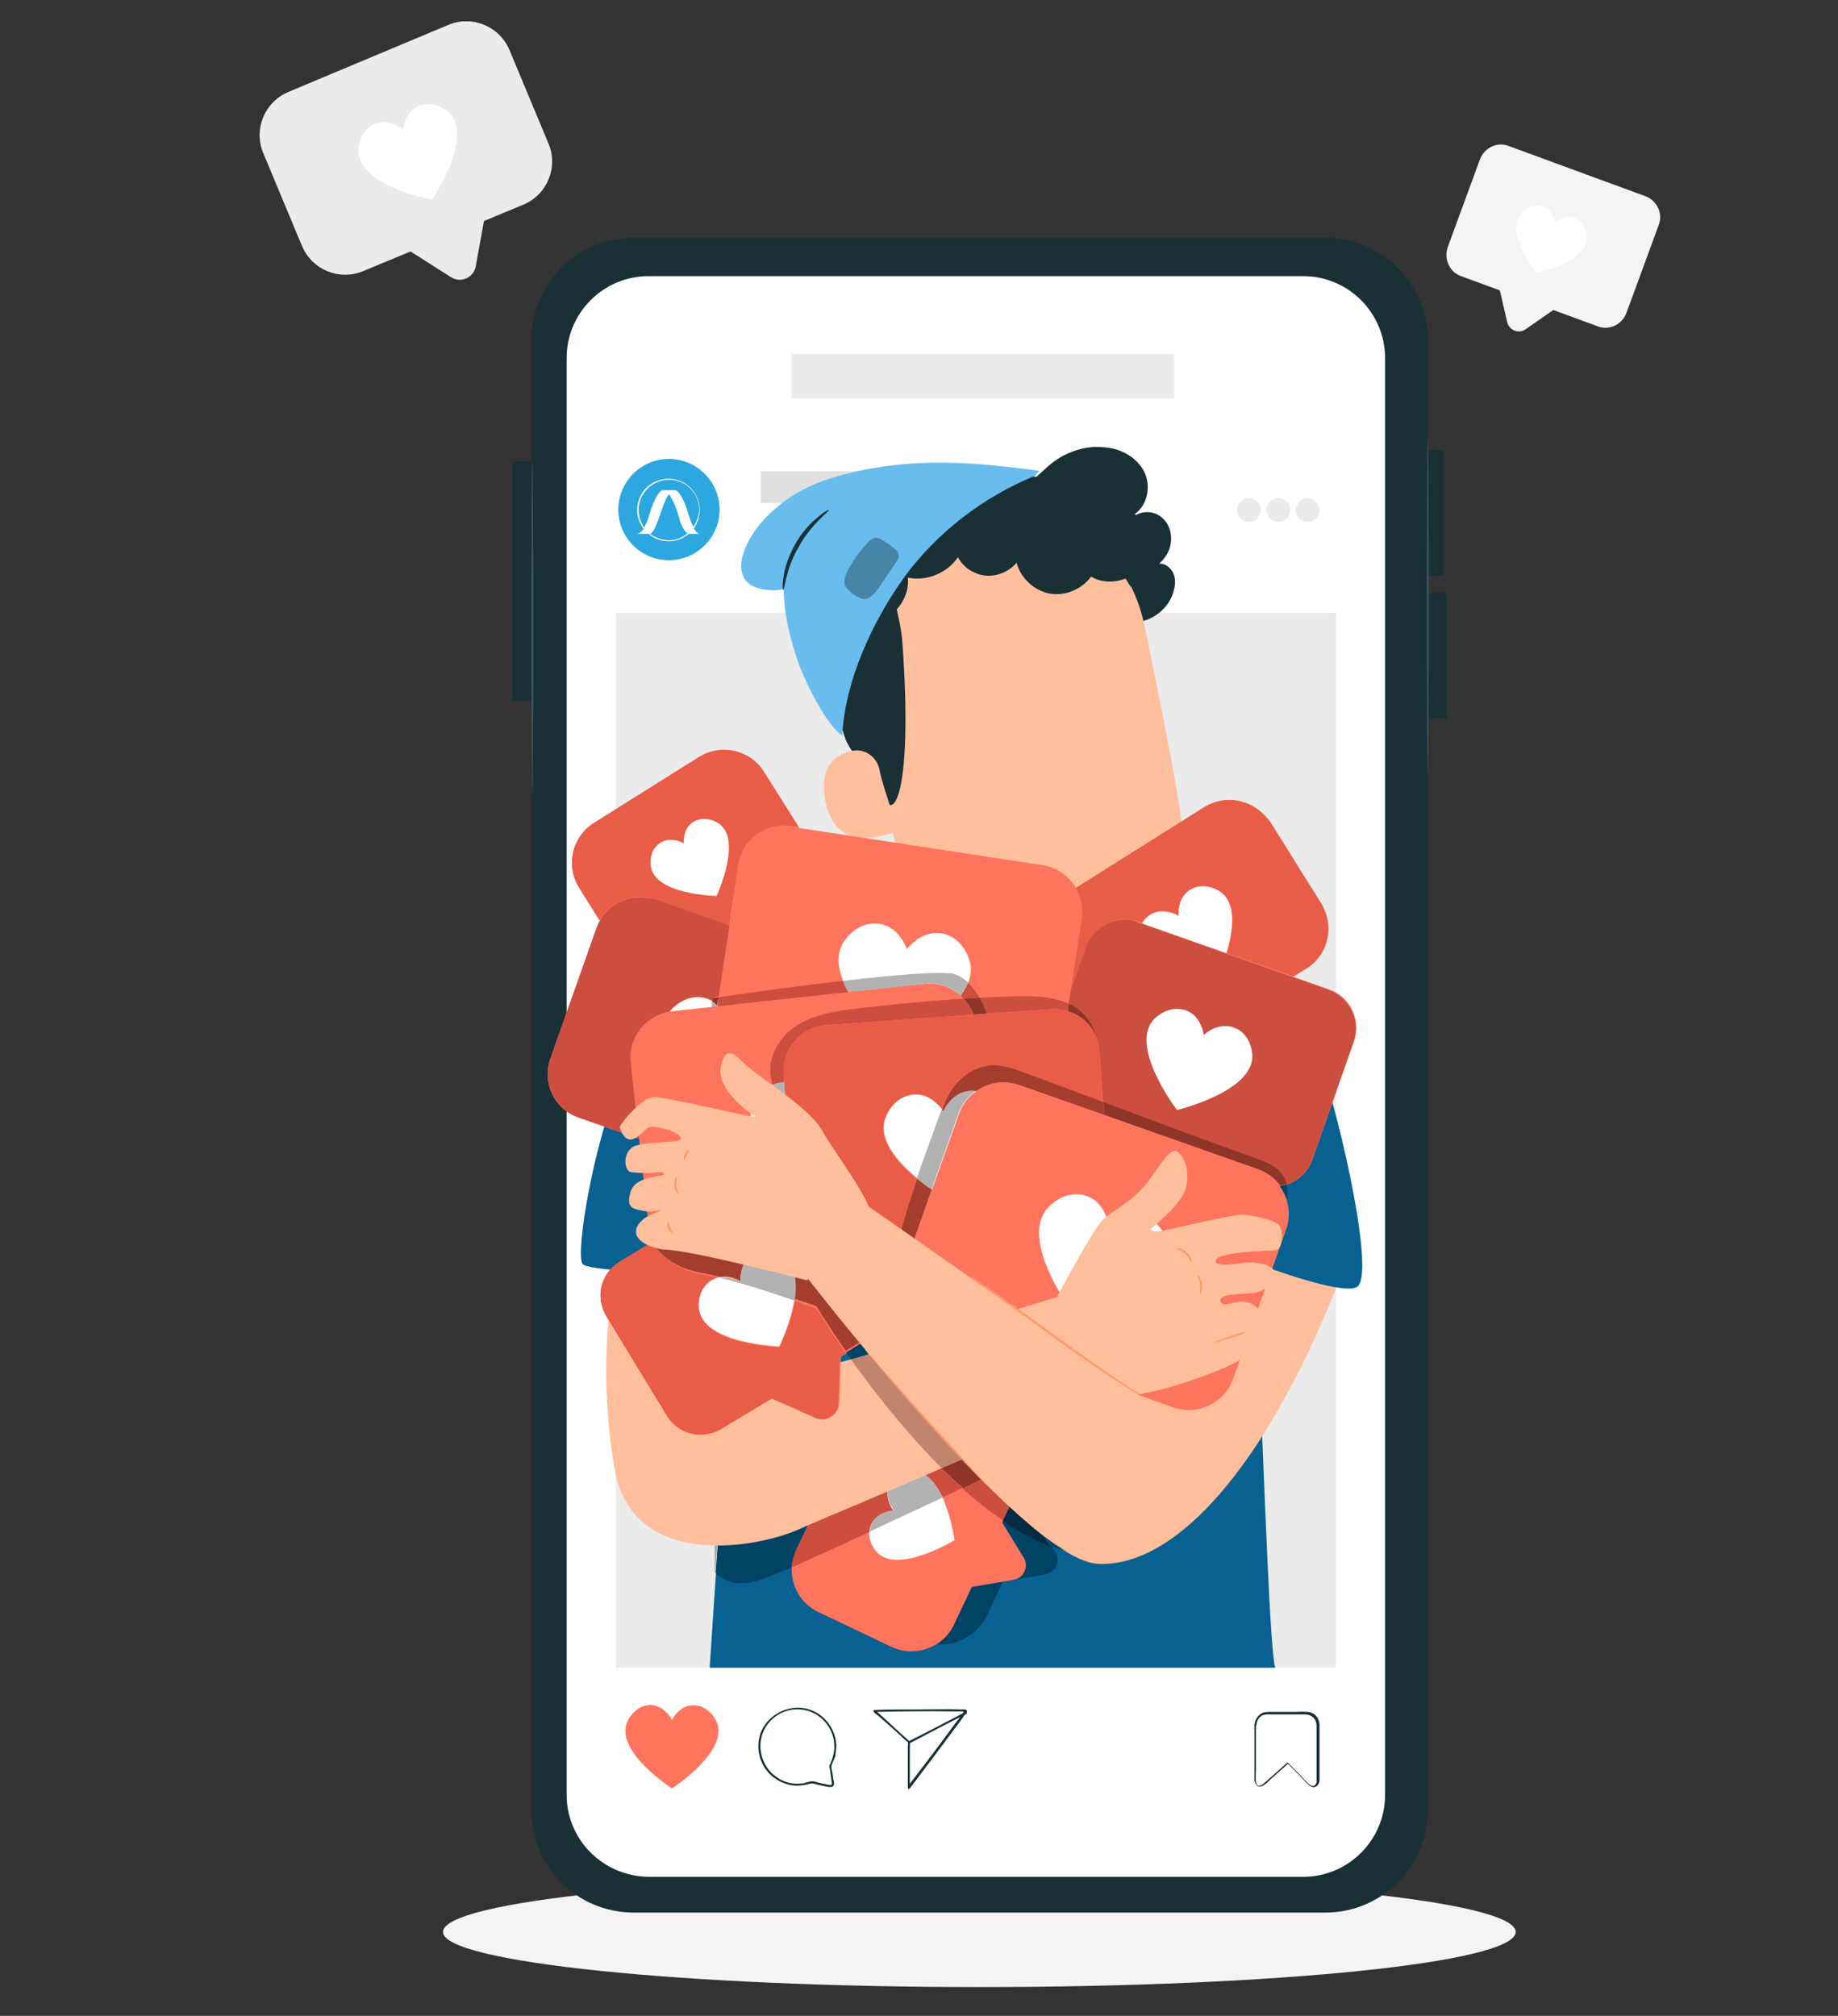 <?xml version="1.0" encoding="utf-8"?>
<!-- Generator: Adobe Illustrator 25.4.1, SVG Export Plug-In . SVG Version: 6.00 Build 0)  -->
<svg version="1.1" id="Capa_1" xmlns="http://www.w3.org/2000/svg" xmlns:xlink="http://www.w3.org/1999/xlink" x="0px" y="0px"
	 viewBox="0 0 370.1 405.9" style="enable-background:new 0 0 370.1 405.9;" xml:space="preserve">
<rect x="0" y="0" width="370.1" height="405.9" fill="#333333" stroke="none"/>
<style type="text/css">
	.st0{clip-path:url(#SVGID_00000164502874218094331280000008763343241032340150_);}
	.st1{clip-path:url(#SVGID_00000131369902069721787190000001403601886612887190_);}
	.st2{clip-path:url(#SVGID_00000013176134278647160860000014008203877274857113_);fill:#F4F4F4;}
	.st3{clip-path:url(#SVGID_00000131369902069721787190000001403601886612887190_);fill:#EBEBEB;}
	.st4{clip-path:url(#SVGID_00000131369902069721787190000001403601886612887190_);fill:#FFFFFF;}
	.st5{clip-path:url(#SVGID_00000131369902069721787190000001403601886612887190_);fill:#F4F4F4;}
	.st6{clip-path:url(#SVGID_00000131369902069721787190000001403601886612887190_);fill:#193035;}
	.st7{clip-path:url(#SVGID_00000164502874218094331280000008763343241032340150_);fill:#193035;}
	.st8{clip-path:url(#SVGID_00000130606718395047452870000007247359153812166561_);fill:#385963;}
	.st9{clip-path:url(#SVGID_00000164502874218094331280000008763343241032340150_);fill:#EBEBEB;}
	.st10{clip-path:url(#SVGID_00000103985043767952285070000002081322838256427434_);}
	.st11{fill:#2DA7DF;}
	.st12{clip-path:url(#SVGID_00000103985043767952285070000002081322838256427434_);fill:#FFFFFF;}
	.st13{clip-path:url(#SVGID_00000164502874218094331280000008763343241032340150_);fill:#E0E0E0;}
	.st14{clip-path:url(#SVGID_00000033368998718565501650000006056795318492253314_);fill:#193035;}
	.st15{clip-path:url(#SVGID_00000033368998718565501650000006056795318492253314_);fill:#FF745D;}
	.st16{clip-path:url(#SVGID_00000033368998718565501650000006056795318492253314_);fill:#EBEBEB;}
	.st17{clip-path:url(#SVGID_00000181081675291350453660000010585235617550035341_);fill:#193035;}
	.st18{clip-path:url(#SVGID_00000181081675291350453660000010585235617550035341_);fill:#FFBF9D;}
	.st19{clip-path:url(#SVGID_00000181081675291350453660000010585235617550035341_);fill:#FF9969;}
	.st20{clip-path:url(#SVGID_00000164502874218094331280000008763343241032340150_);fill:#FF745D;}
	.st21{clip-path:url(#SVGID_00000065761333277266359940000008591523102498489228_);fill:#193035;}
	.st22{clip-path:url(#SVGID_00000065761333277266359940000008591523102498489228_);fill:#68BDEE;}
	.st23{clip-path:url(#SVGID_00000065761333277266359940000008591523102498489228_);fill:#4685A8;}
	.st24{clip-path:url(#SVGID_00000065761333277266359940000008591523102498489228_);fill:#086191;}
	.st25{clip-path:url(#SVGID_00000065761333277266359940000008591523102498489228_);fill:#004364;}
	.st26{clip-path:url(#SVGID_00000065761333277266359940000008591523102498489228_);fill:#FF745D;}
	.st27{clip-path:url(#SVGID_00000065761333277266359940000008591523102498489228_);fill:#FFFFFF;}
	.st28{clip-path:url(#SVGID_00000065761333277266359940000008591523102498489228_);fill:#CB4E3F;}
	.st29{clip-path:url(#SVGID_00000065761333277266359940000008591523102498489228_);fill:#A4A4A4;}
	.st30{clip-path:url(#SVGID_00000065761333277266359940000008591523102498489228_);fill:#B2B2B2;}
	.st31{clip-path:url(#SVGID_00000065761333277266359940000008591523102498489228_);fill:#FFBF9D;}
	.st32{clip-path:url(#SVGID_00000065761333277266359940000008591523102498489228_);fill:#E85C48;}
	.st33{clip-path:url(#SVGID_00000065761333277266359940000008591523102498489228_);fill:#8F3529;}
	.st34{clip-path:url(#SVGID_00000164502874218094331280000008763343241032340150_);fill:#C1856D;}
	.st35{clip-path:url(#SVGID_00000168099504049457033400000016772239222061833623_);fill:#A33E2F;}
	.st36{clip-path:url(#SVGID_00000168099504049457033400000016772239222061833623_);fill:#B2B2B2;}
	.st37{clip-path:url(#SVGID_00000168099504049457033400000016772239222061833623_);fill:#FF745D;}
	.st38{clip-path:url(#SVGID_00000168099504049457033400000016772239222061833623_);fill:#FFFFFF;}
	.st39{clip-path:url(#SVGID_00000168099504049457033400000016772239222061833623_);fill:#FFBF9D;}
	.st40{clip-path:url(#SVGID_00000168099504049457033400000016772239222061833623_);fill:#E85C48;}
	.st41{clip-path:url(#SVGID_00000168099504049457033400000016772239222061833623_);fill:#004364;}
	.st42{clip-path:url(#SVGID_00000168099504049457033400000016772239222061833623_);fill:#C1856D;}
	.st43{clip-path:url(#SVGID_00000168099504049457033400000016772239222061833623_);fill:#052A44;}
	.st44{clip-path:url(#SVGID_00000168099504049457033400000016772239222061833623_);fill:#CB4E3F;}
	.st45{clip-path:url(#SVGID_00000168099504049457033400000016772239222061833623_);fill:#8F3529;}
	.st46{clip-path:url(#SVGID_00000168099504049457033400000016772239222061833623_);fill:#FF9969;}
</style>
<g>
	<defs>
		<rect id="SVGID_1_" x="52.2" y="4.3" width="282.1" height="395.8"/>
	</defs>
	<clipPath id="SVGID_00000045587825507550318130000013918598707105327243_">
		<use xlink:href="#SVGID_1_"  style="overflow:visible;"/>
	</clipPath>
	<g style="clip-path:url(#SVGID_00000045587825507550318130000013918598707105327243_);">
		<defs>
			<rect id="SVGID_00000115482272114138675600000003278921058362881447_" x="52.2" y="4.3" width="282.1" height="395.8"/>
		</defs>
		<clipPath id="SVGID_00000040542576088864850410000002599736147638290088_">
			<use xlink:href="#SVGID_00000115482272114138675600000003278921058362881447_"  style="overflow:visible;"/>
		</clipPath>
		<g style="clip-path:url(#SVGID_00000040542576088864850410000002599736147638290088_);">
			<g>
				<defs>
					<rect id="SVGID_00000060029533870452199220000008074531435994091445_" x="81.2" y="371.6" width="232" height="29.4"/>
				</defs>
				<clipPath id="SVGID_00000079448020924153588470000016924953723908391103_">
					<use xlink:href="#SVGID_00000060029533870452199220000008074531435994091445_"  style="overflow:visible;"/>
				</clipPath>
				<path style="clip-path:url(#SVGID_00000079448020924153588470000016924953723908391103_);fill:#F4F4F4;" d="M305.2,389
					c0,6.2-48.4,11.1-108,11.1s-108-5-108-11.1c0-6.2,48.4-11.1,108-11.1S305.2,382.8,305.2,389"/>
			</g>
		</g>
		<path style="clip-path:url(#SVGID_00000040542576088864850410000002599736147638290088_);fill:#EBEBEB;" d="M72.7,44.3l18.1,11.5
			c2,1.3,4.6,0.1,5-2.2l3.9-21.5L72.7,44.3z"/>
		<path style="clip-path:url(#SVGID_00000040542576088864850410000002599736147638290088_);fill:#EBEBEB;" d="M105.4,41.2L73.1,54.6
			c-4.8,2-10.3-0.3-12.3-5.1l-7.8-18.7c-2-4.8,0.3-10.3,5.1-12.3L90.3,5c4.8-2,10.3,0.3,12.3,5.1l7.8,18.7
			C112.5,33.6,110.2,39.2,105.4,41.2"/>
		<path style="clip-path:url(#SVGID_00000040542576088864850410000002599736147638290088_);fill:#FFFFFF;" d="M90.1,22.4
			c-2.8-2.2-5.6-1.6-7.1-0.2c-1.6,1.5-1.8,3.9-1.8,3.9s-1.8-1.6-4.1-1.5c-2.1,0.1-4.5,1.6-4.9,5.2C71.4,37.4,87,40.2,87,40.2
			S95.9,27.1,90.1,22.4"/>
		<path style="clip-path:url(#SVGID_00000040542576088864850410000002599736147638290088_);fill:#F4F4F4;" d="M319.7,57.6l-12.5,8.7
			c-1.4,1-3.3,0.2-3.7-1.4L300,49.8L319.7,57.6z"/>
		<path style="clip-path:url(#SVGID_00000040542576088864850410000002599736147638290088_);fill:#F4F4F4;" d="M294.2,55.6l27.5,10.1
			c2.3,0.9,4.9-0.3,5.8-2.7l6.5-17.7c0.9-2.3-0.3-4.9-2.7-5.8l-27.5-10.1c-2.3-0.9-4.9,0.3-5.8,2.7l-6.5,17.7
			C290.7,52.2,291.9,54.8,294.2,55.6"/>
		<path style="clip-path:url(#SVGID_00000040542576088864850410000002599736147638290088_);fill:#FFFFFF;" d="M306.6,42.6
			c1.9-1.7,4-1.3,5.1-0.4c1.2,1,1.4,2.7,1.4,2.7s1.3-1.2,2.8-1.2c1.5,0,3.3,1,3.6,3.6c0.8,5.3-10.2,7.7-10.2,7.7
			S302.6,46.1,306.6,42.6"/>
		<path style="clip-path:url(#SVGID_00000040542576088864850410000002599736147638290088_);fill:#193035;" d="M266.9,385.1H127.6
			c-11.4,0-20.6-9.2-20.6-20.6v-296c0-11.4,9.2-20.6,20.6-20.6h139.3c11.4,0,20.6,9.2,20.6,20.6v296
			C287.5,375.9,278.2,385.1,266.9,385.1"/>
		<path style="clip-path:url(#SVGID_00000040542576088864850410000002599736147638290088_);fill:#FFFFFF;" d="M114.1,361.4V72.1
			c0-9.1,7.4-16.5,16.5-16.5h131.8c9.1,0,16.5,7.4,16.5,16.5v289.3c0,9.1-7.4,16.5-16.5,16.5H130.6
			C121.5,377.8,114.1,370.5,114.1,361.4"/>
	</g>
	
		<rect x="286.9" y="90.6" style="clip-path:url(#SVGID_00000045587825507550318130000013918598707105327243_);fill:#193035;" width="3.8" height="25.3"/>
	
		<rect x="287.5" y="119.4" style="clip-path:url(#SVGID_00000045587825507550318130000013918598707105327243_);fill:#193035;" width="3.8" height="25.3"/>
	
		<rect x="103.2" y="92.8" style="clip-path:url(#SVGID_00000045587825507550318130000013918598707105327243_);fill:#193035;" width="3.8" height="48.4"/>
	<g style="clip-path:url(#SVGID_00000045587825507550318130000013918598707105327243_);">
		<defs>
			<rect id="SVGID_00000139292796534949220950000000399002538773666459_" x="52.2" y="4.3" width="282.1" height="395.8"/>
		</defs>
		<clipPath id="SVGID_00000134225090016519500510000003426498070066063550_">
			<use xlink:href="#SVGID_00000139292796534949220950000000399002538773666459_"  style="overflow:visible;"/>
		</clipPath>
		<path style="clip-path:url(#SVGID_00000134225090016519500510000003426498070066063550_);fill:#385963;" d="M107.2,160.1
			c-0.1,0-0.2-15.1-0.2-33.6c0-18.6,0.1-33.6,0.2-33.6s0.2,15.1,0.2,33.6C107.4,145,107.3,160.1,107.2,160.1"/>
		<path style="clip-path:url(#SVGID_00000134225090016519500510000003426498070066063550_);fill:#385963;" d="M287.5,156.3
			c-0.1,0-0.2-15.3-0.2-34.1c0-18.8,0.1-34.1,0.2-34.1c0.1,0,0.2,15.3,0.2,34.1C287.7,141.1,287.6,156.3,287.5,156.3"/>
	</g>
	
		<rect x="124" y="123.4" style="clip-path:url(#SVGID_00000045587825507550318130000013918598707105327243_);fill:#EBEBEB;" width="145" height="212.4"/>
	<g style="clip-path:url(#SVGID_00000045587825507550318130000013918598707105327243_);">
		<defs>
			<rect id="SVGID_00000072973622012126500930000006071188929143005626_" x="52.2" y="4.3" width="282.1" height="395.8"/>
		</defs>
		<clipPath id="SVGID_00000098934355765975241560000003104937883313196991_">
			<use xlink:href="#SVGID_00000072973622012126500930000006071188929143005626_"  style="overflow:visible;"/>
		</clipPath>
		<g style="clip-path:url(#SVGID_00000098934355765975241560000003104937883313196991_);">
			<path class="st11" d="M124.5,102.6c0-5.6,4.6-10.2,10.2-10.2c5.6,0,10.2,4.6,10.2,10.2c0,5.6-4.6,10.2-10.2,10.2
				C129,112.8,124.5,108.2,124.5,102.6"/>
		</g>
		<path style="clip-path:url(#SVGID_00000098934355765975241560000003104937883313196991_);fill:#FFFFFF;" d="M128.2,107.5h2.1
			c0.1,0,0.2,0,0.3,0c1.1,0.9,2.5,1.5,4,1.5c1.6,0,3-0.6,4.1-1.5l0,0h2.3c-0.5,0-0.9-0.5-1.3-1.1c0.7-1,1.2-2.3,1.2-3.7
			c0-3.5-2.8-6.3-6.3-6.3c-3.5,0-6.3,2.8-6.3,6.3c0,1.4,0.5,2.7,1.3,3.8C128.9,107.5,128.3,107.5,128.2,107.5z M139.6,106.1
			c-0.5-1-0.9-2.3-0.9-2.3c-1.3-4.6-2.6-5.1-2.6-5.1h-2.4c0,0,0,0,0.1,0h-0.4c-0.5,0.1-1.6,1.3-2.7,5.1c-0.3,1.1-0.7,1.9-1,2.4
			c-0.7-1-1.1-2.2-1.1-3.5c0-3.3,2.7-6.1,6.1-6.1s6.1,2.7,6.1,6.1C140.7,103.9,140.3,105.1,139.6,106.1z M130.9,107.5
			c0.5-0.2,1.1-1.1,2.1-4.1c0.9-2.8,1.5-3.7,1.7-3.9c1.3,1.7,2.2,5.3,2.2,5.3c0.2,0.9,0.9,2.1,1.5,2.6c-1,0.9-2.4,1.4-3.8,1.4
			C133.3,108.7,132,108.3,130.9,107.5z"/>
	</g>
	
		<rect x="153.2" y="94.9" style="clip-path:url(#SVGID_00000045587825507550318130000013918598707105327243_);fill:#E0E0E0;" width="49.6" height="6.4"/>
	<g style="clip-path:url(#SVGID_00000045587825507550318130000013918598707105327243_);">
		<defs>
			<rect id="SVGID_00000007427973132063962530000012398313262987297706_" x="52.2" y="4.3" width="282.1" height="395.8"/>
		</defs>
		<clipPath id="SVGID_00000021095680696034083880000015284096423139063713_">
			<use xlink:href="#SVGID_00000007427973132063962530000012398313262987297706_"  style="overflow:visible;"/>
		</clipPath>
		<path style="clip-path:url(#SVGID_00000021095680696034083880000015284096423139063713_);fill:#193035;" d="M168.4,351.7
			c0-3.5-2.4-6.7-5.8-7.6c-3.4-0.9-7.1,0.7-8.9,3.7c-1.8,3.1-1.1,7.2,1.5,9.6c1.2,1.1,2.8,1.9,4.5,2.1c1.1,0.1,2.2,0,3.2-0.3
			c0.6-0.2,0.9-0.1,1.5,0.1c0.5,0.1,0.9,0.2,1.4,0.3c0.5,0.1,1.4,0.4,1.9,0.1c0.4-0.3,0.2-1,0.1-1.4c-0.1-0.5-0.1-0.9-0.2-1.4
			c-0.1-0.5-0.3-1.1-0.1-1.6c0.2-0.6,0.5-1.1,0.7-1.7C168.3,352.9,168.3,352.3,168.4,351.7c0-0.3-0.4-0.3-0.4,0
			c0,1.1-0.3,2.2-0.7,3.2c-0.1,0.2-0.2,0.4-0.3,0.6c0,0.4,0.2,1,0.2,1.4c0.1,0.7,0.2,1.4,0.3,2.1c0,0.4,0,0.4-0.3,0.4
			c-0.4,0-0.8-0.1-1.1-0.2c-0.7-0.1-1.5-0.3-2.2-0.5c-0.8-0.2-1.7,0.4-2.5,0.4c-1.7,0.2-3.5-0.2-4.9-1.2c-2.8-1.8-4.1-5.5-3-8.7
			c1.1-3.2,4.3-5.3,7.7-5c3.8,0.3,6.8,3.6,6.8,7.4C167.9,351.9,168.4,351.9,168.4,351.7"/>
		<path style="clip-path:url(#SVGID_00000021095680696034083880000015284096423139063713_);fill:#193035;" d="M176.1,344.9
			c0.3,0.2,0.6,0.5,0.9,0.7c0.6,0.5,1.1,1,1.7,1.5c1.2,1.1,2.4,2.1,3.5,3.2c0.2,0.1,0.3,0.3,0.5,0.4c0.1,0.1,0.2,0.2,0.1,0
			c0.1,0.3,0,0.7,0,1v4.7v3.6c0,0.2,0.3,0.3,0.4,0.1c3.4-4.5,6.8-9,10.2-13.6c0.3-0.4,0.6-0.8,0.9-1.3c0.1-0.1,0.4-0.4,0.4-0.6
			c0.1-0.5-0.7-0.4-1.1-0.4c-3.1-0.1-6.3,0-9.4,0c-2.7,0-5.4,0-8.1,0.1c-0.3,0-0.3,0.4,0,0.4c5.4-0.1,10.8-0.2,16.1-0.1
			c0.5,0,1,0,1.5,0c0.1,0,0.3,0.1,0.5,0l0.2,0l0,0l0,0c0.1,0,0.1-0.1-0.1-0.3c-0.1,0-0.3,0.4-0.3,0.5c-0.3,0.4-0.5,0.7-0.8,1.1
			c-2,2.6-3.9,5.3-5.9,7.9c-1.5,2-3,3.9-4.5,5.9c0.1,0,0.3,0.1,0.4,0.1V352c0-0.7,0.2-1.2-0.4-1.7c-1.1-1-2.3-2-3.4-3.1
			c-0.7-0.6-1.4-1.3-2.1-1.9c-0.3-0.3-0.7-0.7-1.1-0.8C176,344.4,175.8,344.8,176.1,344.9"/>
		<path style="clip-path:url(#SVGID_00000021095680696034083880000015284096423139063713_);fill:#193035;" d="M183.2,351
			c3.8-2,7.6-4,11.4-5.9c0.2-0.1,0-0.5-0.2-0.4c-3.8,2-7.6,4-11.4,5.9C182.7,350.7,182.9,351.1,183.2,351"/>
		<path style="clip-path:url(#SVGID_00000021095680696034083880000015284096423139063713_);fill:#193035;" d="M252.6,347.3v8.7v2
			c0,0.4,0,0.8,0.2,1.1c0.8,1.5,2.3-0.1,3-0.8c1.2-1.1,2.5-2.2,3.7-3.3h-0.3c0.8,0.8,1.5,1.5,2.3,2.3c0.7,0.7,1.5,1.7,2.3,2.3
			c1,0.7,1.9-0.2,1.9-1.2c0-1.1,0-2.2,0-3.2c0-2.6,0-5.2,0-7.8c0-1.4-0.9-2.6-2.4-2.7c-1-0.1-1.9,0-2.9,0h-4.7c-0.5,0-1,0-1.5,0.2
			C253.2,345.4,252.7,346.3,252.6,347.3c0,0.3,0.4,0.3,0.4,0c0.1-1.2,0.9-2.1,2.1-2.1c0.3,0,0.5,0,0.8,0h3.7c1.1,0,2.1,0,3.2,0
			c1.3,0,2.3,0.9,2.3,2.3c0,2.2,0,4.4,0,6.6v3.6c0,0.3,0,0.6,0,1c0,0.7-0.6,1.2-1.3,0.7c-0.8-0.6-1.5-1.5-2.2-2.2
			c-0.7-0.7-1.5-1.5-2.2-2.2c-0.1-0.1-0.2-0.1-0.3,0c-0.9,0.8-1.8,1.6-2.8,2.5c-0.6,0.5-1.1,1-1.7,1.5c-0.5,0.5-1.5,1-1.7-0.2
			c-0.1-0.9,0-1.9,0-2.8v-5.2v-3.3C253,347.1,252.6,347.1,252.6,347.3"/>
		<path style="clip-path:url(#SVGID_00000021095680696034083880000015284096423139063713_);fill:#FF745D;" d="M144.1,346.3
			c-1.6-2.9-4.2-3.3-5.9-2.7c-1.9,0.7-2.9,2.7-2.9,2.7s-1-2-2.9-2.7c-1.7-0.7-4.3-0.2-5.9,2.7c-3.3,6,8.8,13.8,8.8,13.8
			S147.4,352.3,144.1,346.3"/>
		<path style="clip-path:url(#SVGID_00000021095680696034083880000015284096423139063713_);fill:#EBEBEB;" d="M251.5,100.3
			c1.3,0,2.4,1.1,2.4,2.4c0,1.3-1.1,2.4-2.4,2.4s-2.4-1.1-2.4-2.4C249.1,101.4,250.2,100.3,251.5,100.3"/>
		<path style="clip-path:url(#SVGID_00000021095680696034083880000015284096423139063713_);fill:#EBEBEB;" d="M257.4,100.3
			c1.3,0,2.4,1.1,2.4,2.4c0,1.3-1.1,2.4-2.4,2.4s-2.4-1.1-2.4-2.4C255,101.4,256.1,100.3,257.4,100.3"/>
		<path style="clip-path:url(#SVGID_00000021095680696034083880000015284096423139063713_);fill:#EBEBEB;" d="M263.3,100.3
			c1.3,0,2.4,1.1,2.4,2.4c0,1.3-1.1,2.4-2.4,2.4s-2.4-1.1-2.4-2.4C261,101.4,262,100.3,263.3,100.3"/>
	</g>
	
		<rect x="159.4" y="71.3" style="clip-path:url(#SVGID_00000045587825507550318130000013918598707105327243_);fill:#EBEBEB;" width="77" height="8.9"/>
	<g style="clip-path:url(#SVGID_00000045587825507550318130000013918598707105327243_);">
		<defs>
			<rect id="SVGID_00000014620326904150087490000008732938932374678203_" x="52.2" y="4.3" width="282.1" height="395.8"/>
		</defs>
		<clipPath id="SVGID_00000062172125389690345010000007344480234253035430_">
			<use xlink:href="#SVGID_00000014620326904150087490000008732938932374678203_"  style="overflow:visible;"/>
		</clipPath>
		<path style="clip-path:url(#SVGID_00000062172125389690345010000007344480234253035430_);fill:#193035;" d="M228,125.3
			c3.8,0.1,7.6-2.8,8.4-6.6c0.3-1.1,0.3-2.4-0.2-3.4c-0.5-1-1.6-1.9-2.8-1.8c1.4-1.2,2.4-3,2.4-4.9c0.1-1.9-0.8-3.8-2.4-4.8
			c-1.6-1-3.8-0.9-5.2,0.3c-0.2-2-1.7-3.8-3.6-4.5l-8,2.9L228,125.3z"/>
		<path style="clip-path:url(#SVGID_00000062172125389690345010000007344480234253035430_);fill:#FFBF9D;" d="M226,212.1l-2.8-23.8
			c0,0,16.8-4.9,14.8-22.1c-1-8.3-4.4-25.2-7.6-40.5c-3.5-16.4-19-27.4-35.6-25.2l-1.7,0.2c-17.7,3.4-24.7,20.3-20.9,37.9l17.2,66.2
			l20.9,15.2L226,212.1z"/>
		<path style="clip-path:url(#SVGID_00000062172125389690345010000007344480234253035430_);fill:#FF9969;" d="M223.2,188.3
			c0,0-10.7,2.3-23-1.8c0,0,6.6,10,23.5,6.2L223.2,188.3z"/>
		<path style="clip-path:url(#SVGID_00000062172125389690345010000007344480234253035430_);fill:#193035;" d="M227.7,118.2
			c0,0-5.9-10.1-11.4-12c-3.6-1.2-5.8,0.3-8,1.9c-1.9,1.3-3.8,2.6-6.7,2.2c-6.2-0.9-12.5-3-18,2.4c-6,5.9-2.4,9.1-1.9,16.7
			c2.3,31-2.2,40.5-5.6,26.2c-0.4-1.6-5-2.3-6.5-8.9c-2-8.6-3.7-19.1-2.6-25.6c1-5.4,3.5-9.4,8.3-14.1c7.6-7.4,19.1-9,27.1-9.2
			C210.4,97.6,226.7,104.6,227.7,118.2"/>
		<path style="clip-path:url(#SVGID_00000062172125389690345010000007344480234253035430_);fill:#FFBF9D;" d="M177.1,155
			c-0.5-2.6-3-4.4-5.6-3.8c-3.2,0.7-6.5,3-5.4,9.6c1.9,11.7,12.8,7,13.2,7C181.8,167.6,178,159.9,177.1,155"/>
	</g>
	<polygon style="clip-path:url(#SVGID_00000045587825507550318130000013918598707105327243_);fill:#FF745D;" points="211.4,118.1 
		211.5,118.1 211.7,118.1 	"/>
	<g style="clip-path:url(#SVGID_00000045587825507550318130000013918598707105327243_);">
		<defs>
			<rect id="SVGID_00000043439778430452913210000011665762412200622003_" x="52.2" y="4.3" width="282.1" height="395.8"/>
		</defs>
		<clipPath id="SVGID_00000027565147256006589820000014309796046839470505_">
			<use xlink:href="#SVGID_00000043439778430452913210000011665762412200622003_"  style="overflow:visible;"/>
		</clipPath>
		<path style="clip-path:url(#SVGID_00000027565147256006589820000014309796046839470505_);fill:#193035;" d="M192.3,94.7
			c-5.7-2.4-12.5-1.1-14.2,4.8c-3.3-1.2-7.3-0.5-10,1.8c-2.7,2.3-4.1,6.1-3.5,9.6c-2.7,1-4.7,3.5-5.1,6.3c-0.4,2.8,0.9,5.8,3.2,7.5
			c-1.8,1.5-2.4,4.3-1.4,6.4c0.9,2.1,3.4,3.5,5.7,3.3l7.3-8.8c4.8,0.1,9-4.6,8.5-9.3c3.8,0.8,7.9-0.9,10.1-4.1
			c1.1,2.1,3.3,3.5,5.6,3.7c2.3,0.2,4.7-0.8,6.2-2.6c0.8,3.1,3.5,5.6,6.6,6.2c3.1,0.6,6.5-0.8,8.4-3.4c3.3,2,8.1,0.9,10.3-2.2
			c2.2-3.2,1.5-8-1.5-10.4c2.6-1.8,3.3-5.7,1.9-8.5c-1.4-2.8-4.5-4.6-7.7-4.9c-0.8-0.1-1.6-0.1-2.4-0.1c-3.5,0.2-6.9,1.7-9.5,4.1
			l-2.1,1.9L192.3,94.7z"/>
		<path style="clip-path:url(#SVGID_00000027565147256006589820000014309796046839470505_);fill:#68BDEE;" d="M150.9,117.6
			c1.9,1.5,6.7,1.5,6.9,0.8c0,4.9,1.2,9.9,2.8,14.6c2,5.6,6.1,13.2,9,15.1c0.5-10.8,6-22.9,12.5-31.9c6.5-8.9,15.8-16.1,26.3-20.4
			l0.9-1c-9.1-1.2-18.1-2.2-27.7-1.3c0,0-9.3,0.7-17.1,3.8c0,0-8.5,3.1-13.1,10.5C148.5,112.5,148.7,115.9,150.9,117.6"/>
		<path style="clip-path:url(#SVGID_00000027565147256006589820000014309796046839470505_);fill:#193035;" d="M166.9,102.7
			c-0.1-0.1-1.1,0.4-2.4,1.6c-1.4,1.1-3.1,3-4.4,5.3c-1.3,2.4-2.1,4.7-2.3,6.4c-0.3,1.7-0.2,2.8-0.1,2.8c0.3,0,0.5-4.3,3.2-8.8
			C163.4,105.4,167.1,102.9,166.9,102.7"/>
		<path style="clip-path:url(#SVGID_00000027565147256006589820000014309796046839470505_);fill:#4685A8;" d="M176.5,108.3
			c-0.1,0-0.1,0-0.2,0c-0.6,0.1-1.2,0.5-1.6,1c-1,1.1-2,2.2-2.8,3.5c-0.9,1.5-2.3,3.5-1.7,5.2c0.2,0.5,2.2,2.6,3.9,2.6
			c0.2,0,0.4,0,0.5-0.1c1-0.3,1.7-1.3,2.3-2.1c1.4-2,2.5-3.7,3.8-5.6c0.4-0.6,0.4-1.5-0.2-2c-0.8-0.7-1.7-1.4-2.6-1.9
			C177.5,108.6,177,108.3,176.5,108.3"/>
		<path style="clip-path:url(#SVGID_00000027565147256006589820000014309796046839470505_);fill:#086191;" d="M249.1,201.7
			c-3-2.4-24.7-4.5-24.7-4.5s-6,13-20.8,12.4c-14.8-0.6-16.9-12.4-16.9-12.4c-3,0.6-31,9-33.4,12.1c-2.4,3-10.4,126.5-10.4,126.5
			h113.9C254.8,331.4,252.1,204.1,249.1,201.7"/>
		<path style="clip-path:url(#SVGID_00000027565147256006589820000014309796046839470505_);fill:#004364;" d="M202,306.1l-0.2,0.4
			l4.4,7.1c1,1.7,0.2,3.8-1.6,4.4l5.9-1c2.1-0.4,3.1-2.7,2-4.5l-0.8-1.3C208.4,310,205.1,308.3,202,306.1 M201.9,318.5l-6.2,1.1
			l-3.6,7.5c-0.8,1.7-2.1,3.1-3.5,4c0.3,0,0.5,0,0.8,0c3.9,0,7.6-2.2,9.4-5.9L201.9,318.5z"/>
		<path style="clip-path:url(#SVGID_00000027565147256006589820000014309796046839470505_);fill:#FF745D;" d="M185.1,321.3l19-3.2
			c2.1-0.4,3.1-2.7,2-4.5L195.9,297L185.1,321.3z"/>
		<path style="clip-path:url(#SVGID_00000027565147256006589820000014309796046839470505_);fill:#FF745D;" d="M204.7,300.5
			l-12.6,26.6c-2.2,4.7-7.9,6.7-12.6,4.5l-14.7-7c-4.7-2.2-6.7-7.9-4.5-12.6l12.6-26.6c2.2-4.7,7.9-6.7,12.6-4.5l14.7,7
			C204.9,290.1,206.9,295.8,204.7,300.5"/>
		<path style="clip-path:url(#SVGID_00000027565147256006589820000014309796046839470505_);fill:#FFFFFF;" d="M183.6,296.3
			c-3.2,0.2-4.7,2.3-4.9,4.2c-0.2,2,1.2,3.7,1.2,3.7s-2.2,0.1-3.6,1.5c-1.3,1.3-2,3.8-0.1,6.4c4,5.4,16-2,16-2
			S190.3,295.9,183.6,296.3"/>
		<path style="clip-path:url(#SVGID_00000027565147256006589820000014309796046839470505_);fill:#CB4E3F;" d="M189.6,295.6
			c-1.1,0.5-2.2,1-3.3,1.4c1.5,0.9,2.6,2.6,3.5,4.5c1.5-0.7,2.9-1.4,4-1.9C192.4,298.3,190.9,297,189.6,295.6"/>
		<path style="clip-path:url(#SVGID_00000027565147256006589820000014309796046839470505_);fill:#A4A4A4;" d="M143.9,311.2l0,5.3
			c0,0,0,0.1,0.1,0.2c0.1-1.7,0.2-3.6,0.4-5.5h0C144.3,311.2,144.1,311.2,143.9,311.2"/>
		<path style="clip-path:url(#SVGID_00000027565147256006589820000014309796046839470505_);fill:#004364;" d="M162.7,307.1
			c-0.8,0.4-1.5,0.7-2,0.9c-3.3,1.5-9.6,3.2-16.2,3.2c-0.1,1.9-0.3,3.7-0.4,5.5c0.5,0.5,2.1,2.1,5.2,2.1c1,0,2.2-0.2,3.5-0.6
			c1.2-0.4,3.5-1.3,6.6-2.6c0.1-1.2,0.4-2.3,0.9-3.5L162.7,307.1z"/>
		<path style="clip-path:url(#SVGID_00000027565147256006589820000014309796046839470505_);fill:#CB4E3F;" d="M178.8,300.3
			c-6.9,2.9-12.7,5.4-16.1,6.8l-2.4,5c-0.5,1.1-0.8,2.3-0.9,3.5c4.3-1.9,10-4.5,15.6-7.1c0.1-1.2,0.6-2.2,1.3-2.8
			c1.4-1.4,3.6-1.5,3.6-1.5s-1.3-1.7-1.2-3.7C178.7,300.4,178.7,300.3,178.8,300.3"/>
		<path style="clip-path:url(#SVGID_00000027565147256006589820000014309796046839470505_);fill:#B2B2B2;" d="M186.3,297
			c-2.6,1.1-5.1,2.2-7.5,3.2c0,0.1,0,0.2,0,0.2c-0.2,2,1.2,3.7,1.2,3.7s-2.2,0.1-3.6,1.5c-0.7,0.7-1.2,1.7-1.3,2.8
			c5.3-2.5,10.7-5,14.8-6.9C188.9,299.7,187.8,297.9,186.3,297"/>
		<path style="clip-path:url(#SVGID_00000027565147256006589820000014309796046839470505_);fill:#FF745D;" d="M149,245.9l16.7,23.9
			c1.8,2.6,5.7,2.6,7.5-0.1l16.2-24.8L149,245.9z"/>
		<path style="clip-path:url(#SVGID_00000027565147256006589820000014309796046839470505_);fill:#FF745D;" d="M195.1,259.2
			l-54.3-0.1c-5.2,0-9.4-4.2-9.4-9.4l0-34.4c0-5.2,4.2-9.4,9.4-9.4l54.3,0.1c5.2,0,9.4,4.2,9.4,9.4l0,34.4
			C204.5,255,200.3,259.2,195.1,259.2"/>
		<path style="clip-path:url(#SVGID_00000027565147256006589820000014309796046839470505_);fill:#FFFFFF;" d="M182.3,227.7
			c-2.3-4.3-6.2-5-8.8-4c-2.8,1.1-4.3,4-4.3,4s-1.5-2.9-4.3-4c-2.6-1-6.5-0.3-8.9,4c-4.9,8.9,13.1,20.6,13.1,20.6
			S187.2,236.7,182.3,227.7"/>
		<path style="clip-path:url(#SVGID_00000027565147256006589820000014309796046839470505_);fill:#FFBF9D;" d="M240.3,242.1
			c-7.5,17.5-14.5,35.1-14.5,35.1l-48.6-33.8l-14.1,11.7c0,0,42.4,59.3,58.2,59.8s33.7-20.2,47.8-55.7L240.3,242.1z"/>
		<path style="clip-path:url(#SVGID_00000027565147256006589820000014309796046839470505_);fill:#086191;" d="M247.5,200.9
			c0,0,12.8,0.8,17.4,10.8c3.6,7.7,12.2,44,8.5,47.3c-3.6,3.2-37.8-11.4-37.8-11.4L247.5,200.9z"/>
		<path style="clip-path:url(#SVGID_00000027565147256006589820000014309796046839470505_);fill:#FF745D;" d="M232,203.2l19.3,8.2
			c2.1,0.9,4.5-0.6,4.5-2.9l0.3-21.3L232,203.2z"/>
		<path style="clip-path:url(#SVGID_00000027565147256006589820000014309796046839470505_);fill:#FF745D;" d="M262.9,195l-28.6,18
			c-4.4,2.8-10.2,1.4-13-3l-10.3-16.5c-2.8-4.4-1.4-10.2,3-13l28.6-18c4.4-2.8,10.2-1.4,13,3l10.3,16.5
			C268.7,186.4,267.3,192.2,262.9,195"/>
		<path style="clip-path:url(#SVGID_00000027565147256006589820000014309796046839470505_);fill:#E85C48;" d="M247.5,161.1
			c-1.7,0-3.5,0.5-5,1.4l-4.6,2.9l-21.3,13.4c1.1,1.8,1.5,4,1.2,6.2l-2.2,14.6l3.2-9c1.2-3.4,4.4-5.5,7.8-5.5c0.9,0,1.9,0.2,2.8,0.5
			l0.7,0.2c0.8-1.3,2-2.1,3.1-2.3c0.3-0.1,0.7-0.1,1-0.1c1.7,0,3.2,0.9,3.2,0.9s-0.2-2.3,1.1-4.1c0.8-1,2.1-1.8,3.8-1.8
			c0.9,0,2,0.3,3.1,0.9c3.9,2.2,3,8.2,1.7,12.6l13.4,4.7l2.6-1.6c2.9-1.8,4.4-4.9,4.4-8c0-1.7-0.5-3.5-1.4-5l-10.3-16.5
			C253.7,162.7,250.7,161.1,247.5,161.1"/>
		<path style="clip-path:url(#SVGID_00000027565147256006589820000014309796046839470505_);fill:#FFFFFF;" d="M245.3,179.3
			c-3.1-1.7-5.7-0.6-6.9,1c-1.3,1.7-1.1,4.1-1.1,4.1s-2-1.2-4.2-0.8c-2,0.4-4.1,2.3-3.9,5.8c0.4,7.3,15.9,7.5,15.9,7.5
			S251.7,182.9,245.3,179.3"/>
		<path style="clip-path:url(#SVGID_00000027565147256006589820000014309796046839470505_);fill:#FF745D;" d="M133.3,185.5l16.1,6.8
			c1.8,0.7,3.7-0.5,3.8-2.4l0.3-17.8L133.3,185.5z"/>
		<path style="clip-path:url(#SVGID_00000027565147256006589820000014309796046839470505_);fill:#FF745D;" d="M157.8,179.5
			l-21.2,13.3c-4.4,2.8-10.2,1.4-13-3l-7-11.1c-2.8-4.4-1.4-10.2,3-13l21.2-13.3c4.4-2.8,10.2-1.4,13,3l7,11.1
			C163.6,170.9,162.2,176.8,157.8,179.5"/>
		<path style="clip-path:url(#SVGID_00000027565147256006589820000014309796046839470505_);fill:#E85C48;" d="M145.8,151
			c-1.7,0-3.5,0.5-5,1.4l-21.2,13.3c-2.9,1.8-4.4,4.9-4.4,8c0,1.7,0.5,3.5,1.4,5l4.1,6.6c1.7-2.9,4.8-4.7,8-4.7c1,0,2.1,0.2,3.1,0.5
			l14.8,5.2l0.2-0.1l1.8-12c0.7-4.7,4.7-8,9.3-8c0.5,0,1,0,1.4,0.1l1.5,0.2c0-0.1-0.1-0.2-0.1-0.2l-7-11.1
			C152,152.6,149,151,145.8,151"/>
		<path style="clip-path:url(#SVGID_00000027565147256006589820000014309796046839470505_);fill:#FFFFFF;" d="M144.4,165.6
			c-2.6-1.4-4.8-0.5-5.8,0.8c-1.1,1.4-0.9,3.4-0.9,3.4s-1.7-1-3.5-0.6c-1.6,0.3-3.4,1.9-3.2,4.9c0.4,6.1,13.3,6.3,13.3,6.3
			S149.8,168.6,144.4,165.6"/>
		<path style="clip-path:url(#SVGID_00000027565147256006589820000014309796046839470505_);fill:#FF745D;" d="M267.6,199.2
			l-38.3-13.5c-4.3-1.5-9.1,0.7-10.6,5.1l-8.3,23.6c-1.5,4.3,0.7,9.1,5.1,10.6l12,4.2l2.7,9.8c0.7,2.4,3.6,3.4,5.5,1.9l7.8-6
			l10.2,3.6c4.3,1.5,9.1-0.7,10.6-5.1l8.3-23.6C274.2,205.4,271.9,200.7,267.6,199.2"/>
		<path style="clip-path:url(#SVGID_00000027565147256006589820000014309796046839470505_);fill:#CB4E3F;" d="M226.5,185.2
			c-3.4,0-6.6,2.1-7.8,5.5l-3.2,9l-0.4,2.5c0.2,0.1,0.3,0.2,0.5,0.3c2.3,1.2,4.2,3.4,4.8,5.9c0.6,1.1,0.9,2.3,1,3.6l0.7,10.1
			c10.3,3.8,20.7,7.7,31,11.5c1.4,0.5,2.9,1.1,4,2.1c0.9,0.8,1.5,1.8,1.8,2.9c2.4-0.8,4.4-2.6,5.3-5.1l8.3-23.6
			c0.3-0.9,0.5-1.8,0.5-2.8c0-3.4-2.1-6.6-5.5-7.8l-20.6-7.3l-17-6l-0.7-0.2C228.4,185.3,227.5,185.2,226.5,185.2"/>
		<path style="clip-path:url(#SVGID_00000027565147256006589820000014309796046839470505_);fill:#FFFFFF;" d="M252.1,211.8
			c-0.6-3.8-3.3-5.3-5.5-5.2c-2.4,0-4.2,1.8-4.2,1.8s-0.3-2.5-2.1-4.1c-1.7-1.4-4.7-1.9-7.6,0.6c-5.9,5.3,4.3,18.6,4.3,18.6
			S253.4,219.6,252.1,211.8"/>
		<path style="clip-path:url(#SVGID_00000027565147256006589820000014309796046839470505_);fill:#086191;" d="M167.4,257
			c0,0-48.2-0.1-50.1-2.5c-1.9-2.4,4.7-41.5,16-50.4C146.9,193.6,167.4,257,167.4,257"/>
		<path style="clip-path:url(#SVGID_00000027565147256006589820000014309796046839470505_);fill:#FF745D;" d="M174.6,196.4
			l-42.7-15.1c-4.8-1.7-10.1,0.8-11.8,5.6l-9.3,26.3c-1.7,4.8,0.8,10.1,5.6,11.8l13.4,4.7l3,10.9c0.7,2.7,4,3.8,6.2,2.1l8.7-6.7
			l11.4,4c4.8,1.7,10.1-0.8,11.8-5.6l9.3-26.3C181.9,203.4,179.4,198.1,174.6,196.4"/>
		<path style="clip-path:url(#SVGID_00000027565147256006589820000014309796046839470505_);fill:#CB4E3F;" d="M128.8,180.7
			c-3.8,0-7.4,2.4-8.7,6.2l-9.3,26.3c-0.4,1-0.5,2.1-0.5,3.1c0,3.8,2.4,7.4,6.2,8.7l12.3,4.3l-1.7-15.3c-0.5-5,2.9-9.5,7.7-10.3
			c0.2-0.3,0.5-0.7,0.9-1c1.6-1.4,3.3-2,4.8-2c1.1,0,2.2,0.3,3,0.8c0-0.2,0.1-0.5,0.2-0.7c0,0,0.4-0.1,1.1-0.2l2.2-14.2l-15-5.3
			C130.8,180.9,129.8,180.7,128.8,180.7"/>
		<path style="clip-path:url(#SVGID_00000027565147256006589820000014309796046839470505_);fill:#FFFFFF;" d="M157.3,210.4
			c-0.7-4.2-3.7-5.9-6.1-5.8c-2.6,0-4.7,2-4.7,2s-0.4-2.8-2.4-4.5c-1.9-1.6-5.3-2.1-8.4,0.7c-6.6,5.9,4.8,20.8,4.8,20.8
			S158.7,219.2,157.3,210.4"/>
		<path style="clip-path:url(#SVGID_00000027565147256006589820000014309796046839470505_);fill:#FF745D;" d="M161,205.4l12.3,25
			c1.3,2.7,5,3.2,7.1,1l18.9-21.1L161,205.4z"/>
		<path style="clip-path:url(#SVGID_00000027565147256006589820000014309796046839470505_);fill:#FF745D;" d="M202.2,224.5
			l-50.4-7.7c-5.2-0.8-8.7-5.6-7.9-10.8l4.8-31.6c0.8-5.2,5.6-8.7,10.8-7.9l50.4,7.7c5.2,0.8,8.7,5.6,7.9,10.8l-4.8,31.6
			C212.2,221.8,207.3,225.3,202.2,224.5"/>
		<path style="clip-path:url(#SVGID_00000027565147256006589820000014309796046839470505_);fill:#FFFFFF;" d="M195.1,193
			c-1.6-4.4-5.2-5.6-7.8-5c-2.8,0.6-4.7,3.1-4.7,3.1s-1-3-3.5-4.4c-2.3-1.3-6.1-1.2-8.9,2.5c-5.9,7.7,9.5,21.4,9.5,21.4
			S198.4,202.1,195.1,193"/>
		<path style="clip-path:url(#SVGID_00000027565147256006589820000014309796046839470505_);fill:#8F3529;" d="M144.7,200.8
			c-0.7,0.1-1.1,0.2-1.1,0.2c-0.1,0.2-0.1,0.5-0.2,0.7c0.2,0.1,0.4,0.3,0.6,0.5c0.1,0.1,0.2,0.2,0.3,0.3L144.7,200.8z"/>
		<path style="clip-path:url(#SVGID_00000027565147256006589820000014309796046839470505_);fill:#B2B2B2;" d="M143.4,201.6
			c-0.1,0.4-0.1,0.8-0.1,1.2l1-0.1l0-0.3c-0.1-0.1-0.2-0.2-0.3-0.3C143.9,201.9,143.7,201.8,143.4,201.6"/>
		<path style="clip-path:url(#SVGID_00000027565147256006589820000014309796046839470505_);fill:#CB4E3F;" d="M169.8,197.5
			c-10.6,1.2-21.7,2.8-25.1,3.3l-0.2,1.6l0,0.3l26.5-2.9C170.4,199.1,170.1,198.3,169.8,197.5 M194.9,197.9
			c-0.4,0.9-0.9,1.8-1.5,2.6c0.2,0.2,0.4,0.4,0.6,0.6c1.1-0.1,2.1-0.1,3.2-0.2C196.7,199.9,195.9,198.8,194.9,197.9"/>
		<path style="clip-path:url(#SVGID_00000027565147256006589820000014309796046839470505_);fill:#B2B2B2;" d="M189.1,195.9
			c-4.1,0-11.6,0.7-19.4,1.6c0.3,0.8,0.7,1.5,1.1,2.3l15.3-1.7c0.3,0,0.7-0.1,1-0.1c2.4,0,4.6,0.9,6.3,2.4c0.6-0.8,1.1-1.7,1.5-2.6
			c-0.9-0.8-1.9-1.5-3.2-1.8C191.2,196,190.3,195.9,189.1,195.9"/>
		<path style="clip-path:url(#SVGID_00000027565147256006589820000014309796046839470505_);fill:#FF745D;" d="M146.9,240.9l18.3,21
			c2,2.3,5.7,1.8,7.1-0.9l12.8-25.3L146.9,240.9z"/>
		<path style="clip-path:url(#SVGID_00000027565147256006589820000014309796046839470505_);fill:#FF745D;" d="M191.6,248.7
			l-50.7,5.5c-5.2,0.6-9.8-3.2-10.4-8.4l-3.5-31.8c-0.6-5.2,3.2-9.8,8.4-10.4l50.7-5.5c5.2-0.6,9.8,3.2,10.4,8.4l3.5,31.8
			C200.5,243.5,196.8,248.1,191.6,248.7"/>
		<path style="clip-path:url(#SVGID_00000027565147256006589820000014309796046839470505_);fill:#FFFFFF;" d="M176.6,220.1
			c-2.7-3.8-6.4-4.1-8.8-2.9c-2.6,1.3-3.7,4.2-3.7,4.2s-1.7-2.6-4.5-3.3c-2.6-0.7-6.2,0.4-8,4.7c-3.7,9,14.6,18.2,14.6,18.2
			S182.2,228.1,176.6,220.1"/>
		<path style="clip-path:url(#SVGID_00000027565147256006589820000014309796046839470505_);fill:#8F3529;" d="M215.2,202.1l-0.2,1.5
			c2.4,0.7,4.4,2.4,5.5,4.6c-0.6-2.4-2.5-4.7-4.8-5.9C215.5,202.3,215.3,202.2,215.2,202.1"/>
		<path style="clip-path:url(#SVGID_00000027565147256006589820000014309796046839470505_);fill:#CB4E3F;" d="M206.5,200.6
			c-0.8,0-1.6,0-2.4,0c-2.3,0.1-4.6,0.2-6.9,0.3c0.7,1.3,1.1,2.5,1.4,3.2l13-0.9c0.2,0,0.4,0,0.7,0c0.9,0,1.8,0.1,2.7,0.4l0.2-1.5
			C212.5,200.9,209.5,200.6,206.5,200.6"/>
		<path style="clip-path:url(#SVGID_00000027565147256006589820000014309796046839470505_);fill:#8F3529;" d="M197.3,200.9
			c-1.1,0.1-2.1,0.1-3.2,0.2c0.8,0.9,1.5,2,2,3.2l2.6-0.2C198.4,203.4,198,202.2,197.3,200.9"/>
		<path style="clip-path:url(#SVGID_00000027565147256006589820000014309796046839470505_);fill:#CB4E3F;" d="M194.1,201.1
			c-7,0.4-13.9,1.1-20.9,1.9c-4.6,0.5-9.4,1.2-13.2,3.8c-3.7,2.5-6,7.5-4.4,11.6c0.8-0.3,1.6-0.5,2.3-0.5l-0.1-1.6
			c0-0.2,0-0.4,0-0.7c0-4.8,3.7-8.9,8.6-9.2l29.6-2.1C195.6,203.1,194.9,202,194.1,201.1"/>
		<path style="clip-path:url(#SVGID_00000027565147256006589820000014309796046839470505_);fill:#B2B2B2;" d="M157.9,217.9
			c-0.8,0-1.6,0.2-2.3,0.5c0.1,0.2,0.1,0.3,0.2,0.5l2.3,2L157.9,217.9z"/>
		<path style="clip-path:url(#SVGID_00000027565147256006589820000014309796046839470505_);fill:#FF745D;" d="M211.6,203.2
			l-45.2,3.2c-5.1,0.4-8.9,4.8-8.6,9.9l2,27.8c0.4,5.1,4.8,8.9,9.9,8.6l14.2-1l7.1,8.8c1.8,2.2,5.1,1.9,6.5-0.6l5.3-9.6l12-0.8
			c5.1-0.4,8.9-4.8,8.6-9.9l-2-27.8C221.1,206.7,216.7,202.9,211.6,203.2"/>
		<path style="clip-path:url(#SVGID_00000027565147256006589820000014309796046839470505_);fill:#E85C48;" d="M212.3,203.2
			c-0.2,0-0.4,0-0.7,0l-15.6,1.1l-29.6,2.1c-4.9,0.3-8.6,4.4-8.6,9.2c0,0.2,0,0.4,0,0.7l1.2,17.1c0.8-0.3,1.7-0.4,2.5-0.4
			c2.7,0,5.2,1.3,6.7,3.8l9.3,15.4l5.6-0.4l-2.4-1.6c1.1-4.3,2.4-8.5,3.9-12.8c-4.1-3.4-8.3-8.2-6.2-12.7c1.4-3.1,3.8-4.2,5.9-4.2
			c0.5,0,1.1,0.1,1.6,0.2c1.9,0.6,3.2,2.1,3.7,2.8c0.2-0.5,0.3-0.9,0.5-1.4c1.3-3.5,4.3-6.5,8-7.4c0.6-0.1,1.2-0.2,1.8-0.2
			c2.2,0,4.5,0.8,6.6,1.6c5.2,1.9,10.4,3.9,15.6,5.8l-0.7-10.1C221.1,206.9,217.1,203.2,212.3,203.2"/>
		<path style="clip-path:url(#SVGID_00000027565147256006589820000014309796046839470505_);fill:#FFFFFF;" d="M201.4,223
			c-2.3-3.6-5.7-3.9-7.9-2.9c-2.4,1.1-3.5,3.7-3.5,3.7s-1.5-2.4-4-3.2c-2.3-0.7-5.7,0.1-7.5,4c-3.7,8.1,12.7,17.1,12.7,17.1
			S206.2,230.5,201.4,223"/>
		<path style="clip-path:url(#SVGID_00000027565147256006589820000014309796046839470505_);fill:#FF745D;" d="M199.4,257l7.4,26.8
			c0.8,2.9,4.3,4.1,6.8,2.3l22.5-17.2L199.4,257z"/>
		<path style="clip-path:url(#SVGID_00000027565147256006589820000014309796046839470505_);fill:#004364;" d="M259,238.5
			c-0.4,0.1-0.9,0.2-1.3,0.3c0.6,0.8,1.1,1.8,1.4,2.8C259.3,240.5,259.3,239.5,259,238.5"/>
		<path style="clip-path:url(#SVGID_00000027565147256006589820000014309796046839470505_);fill:#8F3529;" d="M222.2,221.9l0.2,2.6
			l30.9,10.9c1.9,0.7,3.4,1.8,4.5,3.3c0.4-0.1,0.9-0.2,1.3-0.3c-0.3-1.1-0.9-2.2-1.8-2.9c-1.1-1-2.6-1.6-4-2.1
			C242.8,229.6,232.5,225.8,222.2,221.9"/>
	</g>
	<polygon style="clip-path:url(#SVGID_00000045587825507550318130000013918598707105327243_);fill:#C1856D;" points="183.2,251.8 
		183.3,251.8 183.3,251.8 	"/>
	<g style="clip-path:url(#SVGID_00000045587825507550318130000013918598707105327243_);">
		<defs>
			<rect id="SVGID_00000065074247224818960000000005251902928149639093_" x="52.2" y="4.3" width="282.1" height="395.8"/>
		</defs>
		<clipPath id="SVGID_00000065040802116092990610000001816931297757563020_">
			<use xlink:href="#SVGID_00000065074247224818960000000005251902928149639093_"  style="overflow:visible;"/>
		</clipPath>
		<path style="clip-path:url(#SVGID_00000065040802116092990610000001816931297757563020_);fill:#A33E2F;" d="M200,214.5
			c-0.6,0-1.2,0.1-1.8,0.2c-3.6,0.8-6.7,3.9-8,7.4c-0.2,0.5-0.3,0.9-0.5,1.4c0.2,0.2,0.3,0.4,0.3,0.4s1.1-2.6,3.5-3.7
			c0.7-0.3,1.5-0.5,2.3-0.5c0.2,0,0.5,0,0.7,0c1.6-1.1,3.5-1.8,5.5-1.8c1,0,2.1,0.2,3.1,0.5l17.3,6.1l-0.2-2.6
			c-5.2-1.9-10.4-3.9-15.6-5.8C204.5,215.3,202.2,214.5,200,214.5 M184.7,237.3c-1.5,4.3-2.8,8.5-3.9,12.8l2.4,1.6l0.1,0l4.3-12.2
			C186.7,238.9,185.7,238.2,184.7,237.3"/>
		<path style="clip-path:url(#SVGID_00000065040802116092990610000001816931297757563020_);fill:#B2B2B2;" d="M195.7,219.6
			c-0.8,0-1.6,0.2-2.3,0.5c-2.4,1.1-3.5,3.7-3.5,3.7s-0.1-0.1-0.3-0.4c-1.8,5-3.5,9.5-5,13.9c1,0.8,2,1.6,3,2.2l5.4-15.3
			c0.7-1.9,1.9-3.4,3.4-4.5C196.2,219.6,196,219.6,195.7,219.6"/>
		<path style="clip-path:url(#SVGID_00000065040802116092990610000001816931297757563020_);fill:#FF745D;" d="M236.3,283.4l-48.1-17
			c-4.9-1.7-7.5-7.1-5.8-12l10.7-30.1c1.7-4.9,7.1-7.5,12-5.8l48.1,17c4.9,1.7,7.5,7.1,5.8,12l-10.7,30.1
			C246.6,282.5,241.2,285.1,236.3,283.4"/>
		<path style="clip-path:url(#SVGID_00000065040802116092990610000001816931297757563020_);fill:#FFFFFF;" d="M235.2,251.1
			c-0.7-4.6-4-6.4-6.7-6.4c-2.9,0.1-5.2,2.2-5.2,2.2s-0.4-3.1-2.6-5c-2-1.7-5.8-2.4-9.2,0.8c-7.3,6.5,5.3,22.7,5.3,22.7
			S236.7,260.7,235.2,251.1"/>
		<path style="clip-path:url(#SVGID_00000065040802116092990610000001816931297757563020_);fill:#FFBF9D;" d="M230.1,273.4
			c-2.3-5.4-10.6-12.9-11.4-13.7c-0.4-0.4-14.3,4.1-29,8.6c-16.4,5-33.7,10-33.9,8.3c-0.3-3.4-0.4-12.2-0.7-16.8l-31.5-3.2
			c0,1.1-3.5,17.6,0.1,38.9c3.5,21.1,29.1,16,37,12.5C169.8,303.8,232.3,278.9,230.1,273.4"/>
		<path style="clip-path:url(#SVGID_00000065040802116092990610000001816931297757563020_);fill:#FF745D;" d="M157.5,234.2
			l-32.8,19.9c-3.7,2.2-4.9,7.1-2.6,10.8l12.3,20.2c2.2,3.7,7.1,4.9,10.8,2.6l10.3-6.2l8.8,3.9c2.2,1,4.6-0.6,4.7-2.9l0.3-9.3
			l8.7-5.3c3.7-2.2,4.9-7.1,2.6-10.8l-12.3-20.2C166,233.1,161.2,231.9,157.5,234.2"/>
		<path style="clip-path:url(#SVGID_00000065040802116092990610000001816931297757563020_);fill:#E85C48;" d="M161.5,233
			c-1.4,0-2.8,0.4-4.1,1.1L131.4,250c0,0,0,0.1,0.1,0.2l33.1-5.2l16.9,14.6c-0.2-0.9-0.5-1.7-1-2.5l-12.3-20.2
			C166.8,234.4,164.2,233,161.5,233 M131.5,250.1l-0.4,0.1l-6.4,3.9c-2.4,1.5-3.8,4.1-3.8,6.7c0,1.4,0.4,2.8,1.1,4.1l12.3,20.2
			c1.5,2.4,4.1,3.8,6.7,3.8c1.4,0,2.8-0.4,4.1-1.1l10.3-6.2l8.8,3.9c0.4,0.2,0.9,0.3,1.3,0.3c1.7,0,3.3-1.4,3.3-3.2l0.3-9.3l1.2-0.8
			c-3.7-5.3-5.9-9-5.9-9s-1.8-0.6-4.4-1.5c-0.7,4.7-3,9.3-3,9.3s-15.9-0.4-16.2-8c-0.2-3.6,2-5.5,4.1-5.9c0,0,0.1,0,0.1,0
			c-1.3-0.3-2.6-0.6-3.7-0.8C134.3,255.1,132,251.2,131.5,250.1"/>
		<path style="clip-path:url(#SVGID_00000065040802116092990610000001816931297757563020_);fill:#FFFFFF;" d="M157.4,253
			c-3.1-1.8-5.8-0.7-7.1,0.9c-1.4,1.8-1.2,4.2-1.2,4.2s-2-1.3-4.3-0.9c-2,0.4-4.2,2.3-4.1,5.9c0.3,7.5,16.2,8,16.2,8
			S164,256.8,157.4,253"/>
		<path style="clip-path:url(#SVGID_00000065040802116092990610000001816931297757563020_);fill:#004364;" d="M174.3,269.9l-3.9,2.4
			c0.3,0.5,0.7,1,1,1.4c1.5-0.4,3.2-0.9,4.8-1.4C175.6,271.6,174.9,270.7,174.3,269.9"/>
		<path style="clip-path:url(#SVGID_00000065040802116092990610000001816931297757563020_);fill:#C1856D;" d="M181.5,259.5
			c0.1,0.5,0.2,1.1,0.2,1.6c0,2.7-1.3,5.2-3.8,6.7l-3.6,2.2c0.6,0.8,1.3,1.6,1.9,2.5c4.3-1.2,8.9-2.6,13.4-4
			c0.5-0.2,1.1-0.3,1.6-0.5l-0.8-0.7l-2.2-0.8c-3-1-5.1-3.4-5.9-6.2L181.5,259.5z"/>
		<path style="clip-path:url(#SVGID_00000065040802116092990610000001816931297757563020_);fill:#004364;" d="M210.5,309.5l1.1,1.8
			c0.7,0.3,1.4,0.5,2.2,0.7c0.2,0.1,0.4,0.1,0.5,0.1C213.1,311.4,211.8,310.5,210.5,309.5"/>
		<path style="clip-path:url(#SVGID_00000065040802116092990610000001816931297757563020_);fill:#052A44;" d="M203.3,303.3l-1.4,2.9
			c3.2,2.2,6.4,3.9,9.6,5.2l-1.1-1.8C208.2,307.7,205.8,305.6,203.3,303.3"/>
		<path style="clip-path:url(#SVGID_00000065040802116092990610000001816931297757563020_);fill:#CB4E3F;" d="M194,293.6
			c-0.1,0-0.2,0.1-0.3,0.1l3.8,4.1c0,0-1.4,0.7-3.8,1.8c2.6,2.4,5.4,4.6,8.2,6.5l1.4-2.9C200.3,300.4,197.2,297.1,194,293.6"/>
		<path style="clip-path:url(#SVGID_00000065040802116092990610000001816931297757563020_);fill:#8F3529;" d="M193.8,293.8
			L193.8,293.8c-1.4,0.6-2.8,1.2-4.2,1.8c1.4,1.4,2.8,2.7,4.3,4c2.3-1.1,3.8-1.8,3.8-1.8L193.8,293.8z"/>
		<path style="clip-path:url(#SVGID_00000065040802116092990610000001816931297757563020_);fill:#C1856D;" d="M212.9,286.5
			c-0.6,0.3-1.2,0.4-1.9,0.4c-0.5,0-1.1-0.1-1.6-0.3c-4.8,2.3-10.1,4.7-15.4,7c3.1,3.4,6.3,6.7,9.3,9.6c2.5,2.4,4.9,4.5,7.2,6.3
			c1.3,1,2.6,1.9,3.8,2.7c0.8,0.2,1.5,0.3,2.2,0.3c9.6,0,1.3-21.7,1.3-21.7L212.9,286.5z"/>
		<path style="clip-path:url(#SVGID_00000065040802116092990610000001816931297757563020_);fill:#CB4E3F;" d="M211.7,285.5
			c-0.8,0.4-1.5,0.7-2.3,1.1c0.5,0.2,1.1,0.3,1.6,0.3c0.6,0,1.3-0.1,1.9-0.4L211.7,285.5z"/>
		<path style="clip-path:url(#SVGID_00000065040802116092990610000001816931297757563020_);fill:#CB4E3F;" d="M182.3,260.1
			c0.8,2.8,2.9,5.2,5.9,6.2l2.2,0.8L182.3,260.1z"/>
		<path style="clip-path:url(#SVGID_00000065040802116092990610000001816931297757563020_);fill:#C1856D;" d="M191.2,267.9
			c-0.5,0.2-1.1,0.3-1.6,0.5c-4.5,1.4-9.1,2.8-13.4,4c-1.7,0.5-3.3,0.9-4.8,1.4c4.5,6.3,10.9,14.5,18.2,21.8
			c1.4-0.6,2.8-1.2,4.2-1.8c0.1,0,0.2-0.1,0.3-0.1c5.2-2.3,10.5-4.7,15.4-7c0.8-0.4,1.5-0.7,2.3-1.1L191.2,267.9z"/>
		<path style="clip-path:url(#SVGID_00000065040802116092990610000001816931297757563020_);fill:#A33E2F;" d="M164.6,244.9
			l-33.1,5.2c0.5,1.1,2.9,5,9.8,6.2c1.1,0.2,2.4,0.5,3.7,0.8c0.3,0,0.6-0.1,0.8-0.1c1.8,0,3.3,0.9,3.3,0.9s-0.2-2.4,1.2-4.2
			c0.8-1,2.2-1.8,3.9-1.8c1,0,2.1,0.3,3.2,0.9c2.8,1.6,3.1,5.2,2.6,8.7c2.7,0.9,4.4,1.5,4.4,1.5s2.2,3.7,5.9,9l7.5-4.6
			c2.4-1.5,3.8-4.1,3.8-6.7c0-0.5-0.1-1.1-0.2-1.6L164.6,244.9z"/>
		<path style="clip-path:url(#SVGID_00000065040802116092990610000001816931297757563020_);fill:#004364;" d="M131.3,249.9l-0.8,0.4
			l0.4-0.1l0.4-0.2C131.4,249.9,131.3,249.9,131.3,249.9"/>
		<path style="clip-path:url(#SVGID_00000065040802116092990610000001816931297757563020_);fill:#A33E2F;" d="M131.4,250l-0.4,0.2
			l0.4-0.1C131.4,250.1,131.4,250,131.4,250"/>
		<path style="clip-path:url(#SVGID_00000065040802116092990610000001816931297757563020_);fill:#B2B2B2;" d="M154.2,252.1
			c-1.7,0-3.1,0.8-3.9,1.8c-1.4,1.8-1.2,4.2-1.2,4.2s-1.5-0.9-3.3-0.9c-0.3,0-0.6,0-0.8,0.1c5,1.2,11,3.2,15,4.6
			c0.6-3.5,0.2-7.1-2.6-8.7C156.3,252.4,155.2,252.1,154.2,252.1"/>
		<path style="clip-path:url(#SVGID_00000065040802116092990610000001816931297757563020_);fill:#FFBF9D;" d="M211.3,264.2
			c0.3-0.7,8.9-17.1,11-18.8c2-1.7,5.3-3.3,7.9-6.3c2.6-2.9,5.3-8.3,6.8-7.2c1.6,1.1,2.8,4.4,1.6,7.8c-1.3,3.4-7,7.8-7,7.8
			s0.3,0.8,2.7,0.3c2.3-0.5,13.9-3.2,15.7-3.2c1.7,0,6.8,1,7.6,2.2c0.8,1.3,0.7,4.7-0.7,4.9c-1.4,0.1-11.3,0.3-12.1,2
			c-0.8,1.7,5.5,0.6,5.5,0.6s4.7-0.5,6.1,1.4c1.4,1.9-1.6,4.1-3.4,4.5c-1.9,0.5-8,0-7.2,1.9c0.8,1.9,3.9-1.7,7.2,1.1
			c3.3,2.7-1.5,5.2-1.5,5.2s-0.4,3.6-1.7,5.2c-1.3,1.6-18.9,8-22.9,7.1C222.5,279.9,211.3,264.2,211.3,264.2"/>
		<path style="clip-path:url(#SVGID_00000065040802116092990610000001816931297757563020_);fill:#FF9969;" d="M250.7,268.3
			c0,0.1-1.4,0.6-3.1,1.2c-1.8,0.5-3.2,0.9-3.2,0.8s1.4-0.6,3.1-1.2C249.2,268.5,250.7,268.1,250.7,268.3"/>
		<path style="clip-path:url(#SVGID_00000065040802116092990610000001816931297757563020_);fill:#FF9969;" d="M239.9,254.1
			c-0.1,0-0.4-0.9-1.2-1.6c-0.8-0.8-1.7-1-1.7-1.1c0-0.1,1.1-0.1,2,0.8C239.9,253,240,254.1,239.9,254.1"/>
		<path style="clip-path:url(#SVGID_00000065040802116092990610000001816931297757563020_);fill:#FF9969;" d="M241.6,260.6
			c-0.1,0,0.2-0.9,0-1.9c-0.1-1.1-0.6-1.8-0.5-1.9c0.1-0.1,0.8,0.6,0.9,1.8C242.2,259.8,241.7,260.6,241.6,260.6"/>
		<path style="clip-path:url(#SVGID_00000065040802116092990610000001816931297757563020_);fill:#FFBF9D;" d="M211.3,264.2
			c0.3-0.7,8.9-17.1,11-18.8c2-1.7,5.3-3.3,7.9-6.3c2.6-2.9,5.3-8.3,6.8-7.2c1.6,1.1,2.8,4.4,1.6,7.8c-1.3,3.4-7,7.8-7,7.8
			s0.3,0.8,2.7,0.3c2.3-0.5,13.9-3.2,15.7-3.2c1.7,0,6.8,1,7.6,2.2c0.8,1.3,0.7,4.7-0.7,4.9c-1.4,0.1-11.3,0.3-12.1,2
			c-0.8,1.7,5.5,0.6,5.5,0.6s4.7-0.5,6.1,1.4c1.4,1.9-1.6,4.1-3.4,4.5c-1.9,0.5-8,0-7.2,1.9c0.8,1.9,3.9-1.7,7.2,1.1
			c3.3,2.7-1.5,5.2-1.5,5.2s-0.4,3.6-1.7,5.2c-1.3,1.6-18.9,8-22.9,7.1C222.5,279.9,211.3,264.2,211.3,264.2"/>
		<path style="clip-path:url(#SVGID_00000065040802116092990610000001816931297757563020_);fill:#FF9969;" d="M250.7,268.3
			c0,0.1-1.4,0.6-3.1,1.2c-1.8,0.5-3.2,0.9-3.2,0.8s1.4-0.6,3.1-1.2C249.2,268.5,250.7,268.1,250.7,268.3"/>
		<path style="clip-path:url(#SVGID_00000065040802116092990610000001816931297757563020_);fill:#FF9969;" d="M239.9,254.1
			c-0.1,0-0.4-0.9-1.2-1.6c-0.8-0.8-1.7-1-1.7-1.1c0-0.1,1.1-0.1,2,0.8C239.9,253,240,254.1,239.9,254.1"/>
		<path style="clip-path:url(#SVGID_00000065040802116092990610000001816931297757563020_);fill:#FF9969;" d="M241.6,260.6
			c-0.1,0,0.2-0.9,0-1.9c-0.1-1.1-0.6-1.8-0.5-1.9c0.1-0.1,0.8,0.6,0.9,1.8C242.2,259.8,241.7,260.6,241.6,260.6"/>
		<path style="clip-path:url(#SVGID_00000065040802116092990610000001816931297757563020_);fill:#FFBF9D;" d="M165.6,227.7
			c-1.9-3.5-8.9-8.4-12.4-10.9c-3.4-2.6-2.9-2.2-4.4-3.7c-1.1-1.1-3.1-2.3-3.7,2.1c-0.5,4.4,5.6,8.8,7,9.6c1.4,0.8-17.9-4-20.4-3.9
			c-2.5,0-7,5.6-6.9,6.1c1.7,5.3,4.8,0.4,5.8,0c1-0.4,5.1,0.4,6.4,1.9c1.3,1.5-7.1,0.7-9.5,2c-2.3,1.4-1.7,4.9-0.5,5.1
			c4.4,0.6,6.2-0.4,6.7,0.3c0.7,0.8-5.6,0.1-6.7,3.6c-1.1,3.5,0.7,3.5,2.5,3.9c1.5,0.3,2.7,0,3.5-0.1c0.8-0.1-2.4,0.8-3.6,1.9
			c-2.8,2.5-1.1,5.1,4.1,6c5-0.1,29,6.2,29,6.2s11-9.4,12.8-11.7C177.2,243.8,167.7,231.7,165.6,227.7"/>
		<path style="clip-path:url(#SVGID_00000065040802116092990610000001816931297757563020_);fill:#FFBF9D;" d="M173.3,241.8
			l-10.5,15.8c0,0,43.1,55.7,56.6,56.3l10-32.9L173.3,241.8z"/>
		<path style="clip-path:url(#SVGID_00000065040802116092990610000001816931297757563020_);fill:#FF9969;" d="M199.5,299.9
			c0,0-0.1-0.1-0.3-0.3c-0.2-0.2-0.5-0.5-0.8-0.8c-0.7-0.7-1.7-1.7-2.8-2.9c-2.4-2.5-5.6-5.9-9.1-9.8c-3.5-3.9-6.6-7.5-8.8-10.1
			c-1.1-1.3-2-2.4-2.6-3.1c-0.3-0.3-0.5-0.6-0.7-0.9c-0.2-0.2-0.2-0.3-0.2-0.3c0,0,0.1,0.1,0.3,0.3c0.2,0.2,0.4,0.5,0.7,0.8
			c0.7,0.8,1.6,1.8,2.7,3.1c2.2,2.6,5.4,6.1,8.9,10c3.5,3.8,6.7,7.3,9,9.9c1.1,1.2,2,2.2,2.7,3c0.3,0.3,0.5,0.6,0.7,0.8
			C199.4,299.8,199.5,299.9,199.5,299.9"/>
		<path style="clip-path:url(#SVGID_00000065040802116092990610000001816931297757563020_);fill:#FF9969;" d="M230.3,281.3
			c0,0-0.1-0.1-0.4-0.2c-0.3-0.2-0.7-0.4-1.1-0.6c-0.9-0.5-2.3-1.4-3.9-2.4c-3.3-2.1-7.7-5.2-12.6-8.7c-4.8-3.5-9.1-6.7-12.3-9
			c-1.5-1.1-2.8-2-3.7-2.7c-0.4-0.3-0.7-0.5-1-0.7c-0.2-0.2-0.3-0.3-0.3-0.3c0,0,0.1,0.1,0.4,0.2c0.3,0.2,0.6,0.4,1.1,0.7
			c0.9,0.6,2.2,1.5,3.8,2.6c3.2,2.2,7.6,5.4,12.4,8.9c4.8,3.5,9.2,6.6,12.5,8.8c1.6,1.1,2.9,2,3.9,2.5c0.4,0.3,0.8,0.5,1.1,0.7
			C230.2,281.2,230.3,281.2,230.3,281.3"/>
		<path style="clip-path:url(#SVGID_00000065040802116092990610000001816931297757563020_);fill:#FF9969;" d="M135.4,248.3
			c-0.1,0.1-0.6-0.3-0.9-1c-0.3-0.7-0.1-1.4,0-1.4c0.1,0,0.2,0.6,0.4,1.2C135.1,247.8,135.5,248.2,135.4,248.3"/>
		<path style="clip-path:url(#SVGID_00000065040802116092990610000001816931297757563020_);fill:#FF9969;" d="M136.9,240.5
			c0,0-0.2-0.1-0.5-0.3c-0.3-0.3-0.5-0.7-0.6-1.3c-0.1-0.6,0-1.1,0.1-1.4c0.1-0.3,0.3-0.5,0.4-0.5c0.1,0.1-0.3,0.8-0.1,1.8
			C136.3,239.8,136.9,240.5,136.9,240.5"/>
		<path style="clip-path:url(#SVGID_00000065040802116092990610000001816931297757563020_);fill:#FF9969;" d="M137.8,233.7
			c-0.1,0-0.2-0.6,0.1-1.3c0.3-0.7,0.8-1,0.8-0.9c0.1,0.1-0.2,0.5-0.4,1.1C138,233.2,137.9,233.7,137.8,233.7"/>
	</g>
</g>
</svg>
